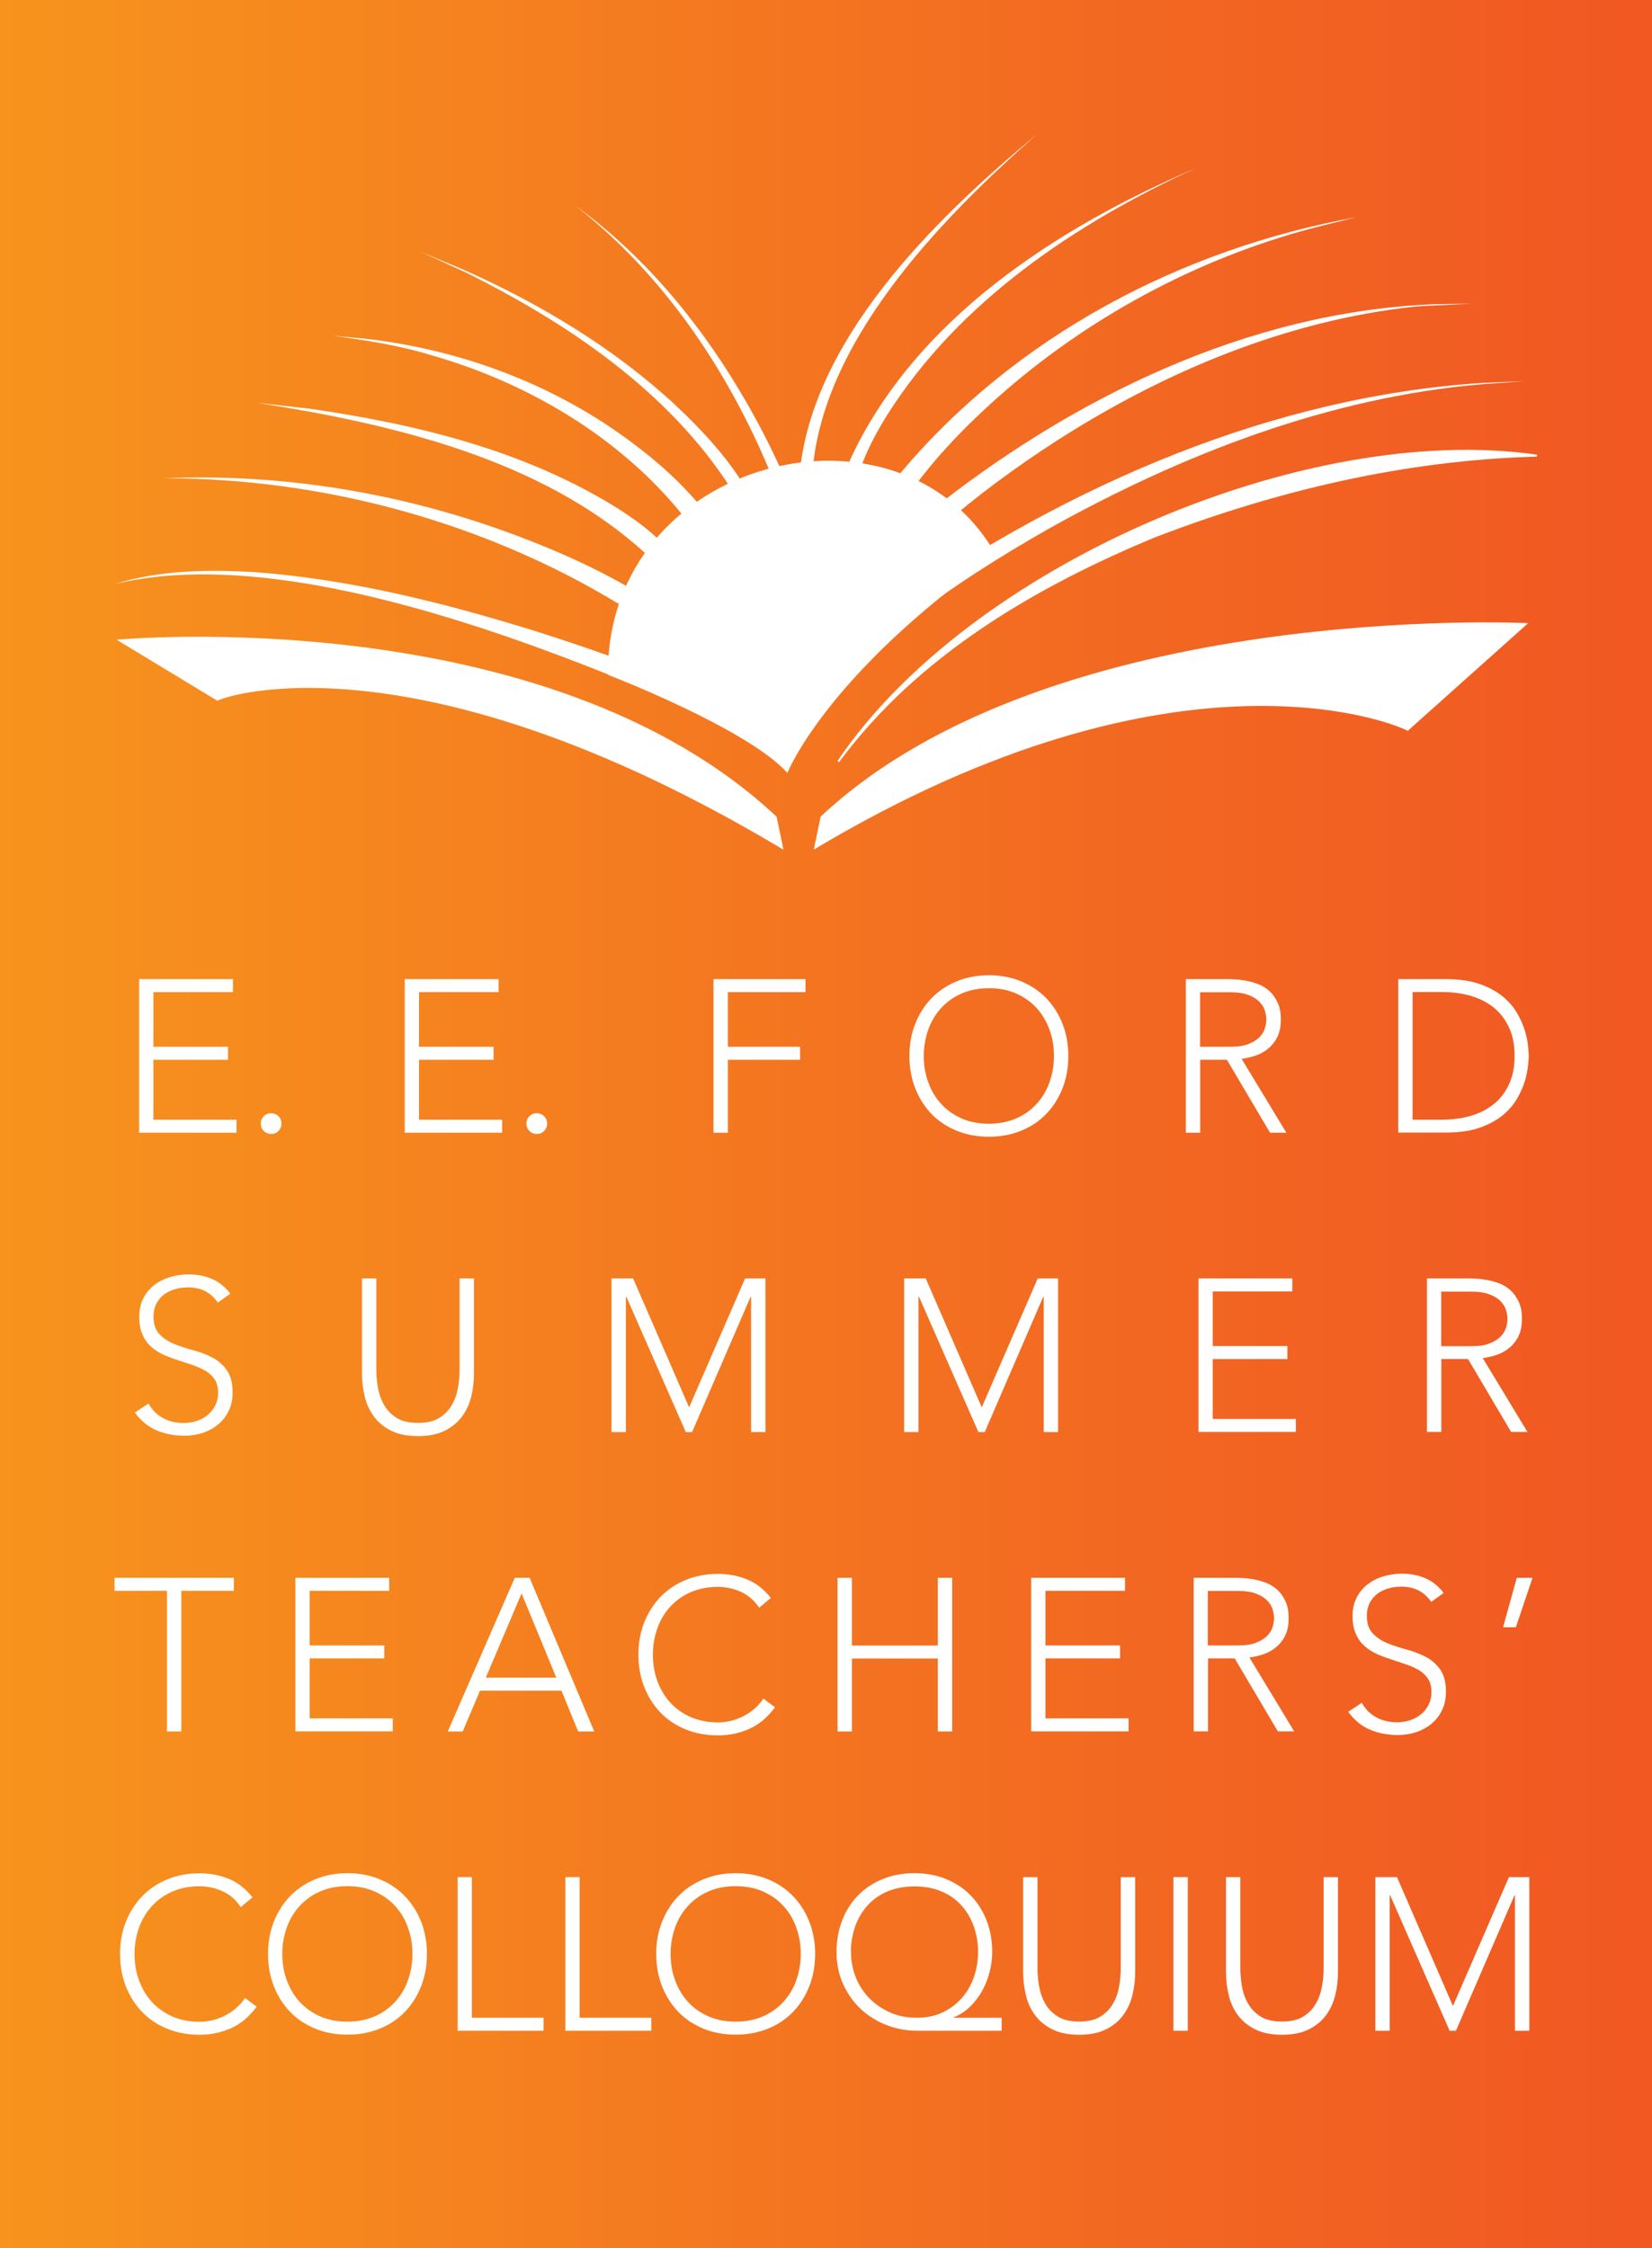 <?xml version="1.0" encoding="UTF-8"?>
<svg xmlns="http://www.w3.org/2000/svg" xmlns:xlink="http://www.w3.org/1999/xlink" id="Layer_2" data-name="Layer 2" viewBox="0 0 143.67 195.47">
  <rect x="0" y="0" width="143.67" height="195.47" fill="#333333" stroke="none"/>
  <defs>
    <style>
      .cls-1 {
        fill: url(#linear-gradient);
      }

      .cls-2 {
        fill: #fff;
      }
    </style>
    <linearGradient id="linear-gradient" x1="0" y1="97.74" x2="143.67" y2="97.74" gradientUnits="userSpaceOnUse">
      <stop offset="0" stop-color="#f7941d"></stop>
      <stop offset=".73" stop-color="#f26522"></stop>
      <stop offset=".99" stop-color="#f15822"></stop>
    </linearGradient>
  </defs>
  <g id="Layer_1-2" data-name="Layer 1">
    <rect class="cls-1" width="143.67" height="195.47"></rect>
    <g>
      <path class="cls-2" d="M12.09,85.13h8.17v1.13h-6.92v4.75h6.49v1.13h-6.49v5.21h7.23v1.13h-8.47v-13.36Z"></path>
      <path class="cls-2" d="M22.68,97.69c0-.25.09-.47.26-.64.18-.18.39-.26.64-.26s.47.09.64.26c.18.18.26.39.26.64s-.09.46-.26.64c-.18.18-.39.26-.64.26s-.47-.09-.64-.26c-.18-.18-.26-.39-.26-.64Z"></path>
      <path class="cls-2" d="M35.19,85.13h8.17v1.13h-6.92v4.75h6.49v1.13h-6.49v5.21h7.23v1.13h-8.47v-13.36Z"></path>
      <path class="cls-2" d="M45.78,97.69c0-.25.09-.47.26-.64.18-.18.39-.26.64-.26s.47.09.64.26c.18.18.26.39.26.64s-.09.46-.26.64c-.18.18-.39.26-.64.26s-.47-.09-.64-.26c-.18-.18-.26-.39-.26-.64Z"></path>
      <path class="cls-2" d="M62.05,85.13h8v1.13h-6.75v4.75h6.28v1.13h-6.28v6.34h-1.25v-13.36Z"></path>
      <path class="cls-2" d="M79.09,91.81c0-1.02.17-1.96.51-2.81s.81-1.59,1.42-2.22c.6-.62,1.33-1.11,2.18-1.46.85-.35,1.78-.53,2.8-.53s1.95.18,2.8.53c.85.35,1.58.84,2.18,1.46.6.62,1.08,1.36,1.42,2.22s.51,1.79.51,2.81-.17,1.96-.51,2.82-.81,1.6-1.42,2.23c-.6.62-1.33,1.11-2.18,1.45-.85.35-1.78.52-2.8.52s-1.95-.17-2.8-.52c-.85-.35-1.58-.83-2.18-1.45-.6-.62-1.08-1.37-1.42-2.23s-.51-1.8-.51-2.82ZM80.34,91.81c0,.83.13,1.6.4,2.32.26.72.64,1.34,1.13,1.87.49.53,1.08.94,1.78,1.25s1.48.45,2.35.45,1.65-.15,2.35-.45,1.29-.72,1.78-1.25c.49-.53.87-1.15,1.13-1.87s.4-1.49.4-2.32-.13-1.6-.4-2.32-.64-1.34-1.13-1.87c-.49-.53-1.08-.94-1.78-1.25s-1.48-.45-2.35-.45-1.65.15-2.35.45-1.29.72-1.78,1.25c-.49.53-.87,1.15-1.13,1.87-.26.72-.4,1.49-.4,2.32Z"></path>
      <path class="cls-2" d="M103.12,85.13h3.51c.18,0,.42,0,.72.02.3.01.63.05.98.11.35.06.71.16,1.08.3.37.14.69.34.98.6.29.26.53.6.72,1,.19.4.28.89.28,1.47,0,.64-.11,1.17-.33,1.58-.22.42-.5.75-.83,1.01-.33.26-.7.45-1.1.58-.4.13-.79.21-1.15.26l3.89,6.42h-1.42l-3.75-6.34h-2.32v6.34h-1.25v-13.36ZM104.37,91.01h2.64c.65,0,1.19-.08,1.59-.25.41-.16.73-.37.95-.6.23-.24.38-.5.46-.77.08-.28.12-.53.12-.75s-.04-.48-.12-.75-.24-.54-.46-.77c-.23-.24-.54-.44-.95-.6-.41-.16-.94-.25-1.59-.25h-2.64v4.75Z"></path>
      <path class="cls-2" d="M121.6,85.13h4.13c1.16,0,2.14.14,2.94.42.8.28,1.47.64,2.01,1.08.53.44.96.93,1.26,1.46.31.54.54,1.05.68,1.54.14.49.24.93.27,1.33.04.4.06.68.06.84s-.02.44-.06.84-.13.84-.27,1.33c-.14.49-.37,1-.68,1.54-.31.54-.73,1.02-1.26,1.46-.54.44-1.21.8-2.01,1.08s-1.79.42-2.94.42h-4.13v-13.36ZM122.85,97.35h2.57c.88,0,1.7-.11,2.47-.33.77-.22,1.43-.56,2-1.01.57-.45,1.01-1.03,1.34-1.73.33-.7.49-1.53.49-2.48s-.16-1.78-.49-2.48c-.33-.7-.77-1.27-1.34-1.73-.57-.45-1.23-.79-2-1.01-.77-.22-1.59-.33-2.47-.33h-2.57v11.09Z"></path>
      <path class="cls-2" d="M12.92,122.04c.33.57.75.99,1.27,1.26.52.28,1.12.42,1.78.42.42,0,.81-.06,1.17-.19.36-.12.68-.3.95-.53.27-.23.48-.5.64-.82.16-.32.24-.68.24-1.08,0-.46-.1-.85-.29-1.15-.19-.3-.46-.55-.78-.75-.33-.19-.7-.36-1.1-.5-.41-.14-.83-.28-1.26-.42-.43-.14-.86-.29-1.26-.47-.41-.18-.78-.41-1.1-.69-.33-.28-.59-.64-.78-1.07-.2-.43-.29-.96-.29-1.58,0-.59.12-1.12.35-1.58.23-.46.55-.84.94-1.15.4-.31.85-.54,1.37-.7.52-.16,1.06-.24,1.62-.24.73,0,1.41.13,2.03.39s1.16.69,1.61,1.29l-1.08.77c-.31-.44-.68-.77-1.1-.99-.42-.22-.92-.33-1.5-.33-.4,0-.79.05-1.15.16-.36.11-.68.26-.95.47-.27.21-.49.47-.65.78-.16.32-.25.69-.25,1.11,0,.67.17,1.18.51,1.54.34.36.76.64,1.27.85.51.21,1.06.39,1.66.55.6.16,1.15.37,1.66.63.51.26.93.63,1.27,1.1.34.47.51,1.12.51,1.95,0,.6-.11,1.14-.34,1.6-.23.47-.53.86-.92,1.18-.38.32-.83.56-1.33.73-.5.16-1.03.25-1.57.25-.88,0-1.69-.15-2.43-.46-.74-.31-1.38-.83-1.91-1.56l1.19-.79Z"></path>
      <path class="cls-2" d="M41.22,119.4c0,.72-.08,1.4-.25,2.06-.16.65-.44,1.23-.82,1.74-.38.5-.89.91-1.51,1.21-.62.3-1.39.45-2.29.45s-1.67-.15-2.29-.45c-.62-.3-1.13-.7-1.51-1.21s-.66-1.08-.82-1.74-.25-1.34-.25-2.06v-8.25h1.25v7.92c0,.48.04.99.13,1.53.09.54.26,1.04.52,1.51.26.47.62.85,1.09,1.15s1.1.45,1.88.45,1.41-.15,1.88-.45.84-.69,1.09-1.15c.26-.46.43-.97.52-1.51s.13-1.05.13-1.53v-7.92h1.25v8.25Z"></path>
      <path class="cls-2" d="M53.19,111.15h1.87l4.87,11.21,4.87-11.21h1.77v13.36h-1.25v-11.77h-.04l-5.09,11.77h-.55l-5.17-11.77h-.04v11.77h-1.25v-13.36Z"></path>
      <path class="cls-2" d="M78.64,111.15h1.87l4.87,11.21,4.87-11.21h1.77v13.36h-1.25v-11.77h-.04l-5.09,11.77h-.55l-5.17-11.77h-.04v11.77h-1.25v-13.36Z"></path>
      <path class="cls-2" d="M104.22,111.15h8.17v1.13h-6.92v4.75h6.49v1.13h-6.49v5.21h7.23v1.13h-8.47v-13.36Z"></path>
      <path class="cls-2" d="M124.09,111.15h3.51c.18,0,.42,0,.72.02.3.01.63.05.98.11.35.06.71.16,1.08.3.37.14.69.34.98.6.29.26.53.6.72,1,.19.4.28.89.28,1.47,0,.64-.11,1.17-.33,1.58-.22.42-.5.75-.83,1.01-.33.26-.7.45-1.1.58-.4.13-.79.21-1.15.26l3.89,6.42h-1.42l-3.75-6.34h-2.32v6.34h-1.25v-13.36ZM125.34,117.04h2.64c.65,0,1.19-.08,1.59-.25.41-.16.73-.37.95-.6.23-.24.38-.5.46-.77.08-.28.12-.53.12-.75s-.04-.48-.12-.75-.24-.54-.46-.77c-.23-.24-.54-.44-.95-.6-.41-.16-.94-.25-1.59-.25h-2.64v4.75Z"></path>
      <path class="cls-2" d="M14.53,138.31h-4.57v-1.13h10.38v1.13h-4.57v12.23h-1.25v-12.23Z"></path>
      <path class="cls-2" d="M25.68,137.18h8.17v1.13h-6.92v4.75h6.49v1.13h-6.49v5.21h7.23v1.13h-8.47v-13.36Z"></path>
      <path class="cls-2" d="M44.78,137.18h1.28l5.62,13.36h-1.4l-1.45-3.55h-7.08l-1.51,3.55h-1.3l5.83-13.36ZM45.36,138.54l-3.11,7.32h6.13l-3.02-7.32Z"></path>
      <path class="cls-2" d="M67.4,148.44c-.64.87-1.38,1.49-2.23,1.87-.84.38-1.75.57-2.74.57s-1.95-.17-2.8-.52c-.85-.35-1.58-.83-2.18-1.45-.6-.62-1.08-1.37-1.42-2.23s-.51-1.8-.51-2.82.17-1.96.51-2.81.81-1.59,1.42-2.22c.6-.62,1.33-1.11,2.18-1.46.85-.35,1.78-.53,2.8-.53.91,0,1.75.16,2.54.48.79.32,1.47.86,2.07,1.61l-1.02.85c-.42-.63-.95-1.09-1.59-1.38s-1.31-.43-1.99-.43c-.87,0-1.65.15-2.35.45-.7.3-1.29.72-1.78,1.25s-.87,1.15-1.13,1.87-.4,1.49-.4,2.32.13,1.6.4,2.32.64,1.34,1.13,1.87,1.08.94,1.78,1.25c.7.3,1.48.45,2.35.45.34,0,.69-.04,1.06-.12s.72-.21,1.07-.38c.35-.17.68-.38.99-.64.31-.26.59-.57.83-.93l1.02.77Z"></path>
      <path class="cls-2" d="M72.84,137.18h1.25v5.89h7.47v-5.89h1.25v13.36h-1.25v-6.34h-7.47v6.34h-1.25v-13.36Z"></path>
      <path class="cls-2" d="M89.67,137.18h8.17v1.13h-6.92v4.75h6.49v1.13h-6.49v5.21h7.23v1.13h-8.47v-13.36Z"></path>
      <path class="cls-2" d="M103.8,137.18h3.51c.18,0,.42,0,.72.02.3.01.63.05.98.11.35.06.71.16,1.08.3.36.14.69.34.98.6.29.26.53.6.72,1,.19.4.28.89.28,1.47,0,.64-.11,1.17-.33,1.58-.22.42-.5.75-.83,1.01s-.7.45-1.1.58c-.4.13-.79.21-1.15.26l3.89,6.42h-1.42l-3.75-6.34h-2.32v6.34h-1.25v-13.36ZM105.04,143.06h2.64c.65,0,1.19-.08,1.59-.25.41-.16.73-.37.95-.6.23-.24.38-.5.46-.77.08-.28.12-.53.12-.75s-.04-.48-.12-.75c-.08-.28-.24-.54-.46-.77-.23-.24-.54-.44-.95-.6-.41-.16-.94-.25-1.59-.25h-2.64v4.75Z"></path>
      <path class="cls-2" d="M118.44,148.06c.33.57.75.99,1.27,1.26.52.28,1.12.42,1.78.42.42,0,.81-.06,1.17-.19.37-.12.68-.3.95-.53s.48-.5.64-.82c.16-.32.24-.68.24-1.08,0-.46-.1-.85-.29-1.15-.2-.3-.46-.55-.78-.75-.33-.19-.7-.36-1.1-.5-.41-.14-.83-.28-1.26-.42-.43-.14-.86-.29-1.26-.47-.41-.18-.78-.41-1.1-.69-.33-.28-.59-.64-.78-1.07-.2-.43-.29-.96-.29-1.58,0-.59.12-1.12.35-1.58.23-.46.55-.84.94-1.15.4-.31.85-.54,1.37-.7.52-.16,1.06-.24,1.62-.24.73,0,1.41.13,2.03.39.62.26,1.16.69,1.61,1.29l-1.08.77c-.31-.44-.68-.77-1.1-.99-.42-.22-.92-.33-1.5-.33-.4,0-.79.05-1.15.16-.37.11-.68.26-.95.47-.27.21-.49.47-.65.78-.16.32-.25.69-.25,1.11,0,.67.17,1.18.51,1.54s.76.64,1.27.85c.51.21,1.06.39,1.66.55.6.16,1.15.37,1.66.63.51.26.93.63,1.27,1.1s.51,1.12.51,1.95c0,.6-.11,1.14-.34,1.6-.23.47-.53.86-.92,1.18-.38.32-.83.56-1.33.73-.5.16-1.03.25-1.57.25-.88,0-1.69-.15-2.43-.46-.74-.31-1.38-.83-1.91-1.56l1.19-.79Z"></path>
      <path class="cls-2" d="M131.9,137.18h1.38l-1.45,4.3h-1.11l1.19-4.3Z"></path>
      <path class="cls-2" d="M22.32,174.47c-.64.87-1.38,1.49-2.23,1.87-.84.38-1.75.57-2.74.57s-1.95-.17-2.8-.52c-.85-.35-1.58-.83-2.18-1.45-.6-.62-1.08-1.37-1.42-2.23s-.51-1.8-.51-2.82.17-1.96.51-2.81.81-1.59,1.42-2.22c.6-.62,1.33-1.11,2.18-1.46.85-.35,1.78-.53,2.8-.53.91,0,1.75.16,2.54.48.79.32,1.47.86,2.07,1.61l-1.02.85c-.42-.63-.95-1.09-1.59-1.38s-1.31-.43-1.99-.43c-.87,0-1.65.15-2.35.45-.7.3-1.29.72-1.78,1.25s-.87,1.15-1.13,1.87-.4,1.49-.4,2.32.13,1.6.4,2.32.64,1.34,1.13,1.87,1.08.94,1.78,1.25c.7.3,1.48.45,2.35.45.34,0,.69-.04,1.06-.12s.72-.21,1.07-.38c.35-.17.68-.38.99-.64s.59-.57.83-.93l1.02.77Z"></path>
      <path class="cls-2" d="M23.31,169.88c0-1.02.17-1.96.51-2.81s.81-1.59,1.42-2.22c.6-.62,1.33-1.11,2.18-1.46.85-.35,1.78-.53,2.8-.53s1.95.18,2.8.53c.85.35,1.58.84,2.18,1.46.6.62,1.08,1.36,1.42,2.22s.51,1.79.51,2.81-.17,1.96-.51,2.82-.81,1.6-1.42,2.23c-.6.62-1.33,1.11-2.18,1.45-.85.35-1.78.52-2.8.52s-1.95-.17-2.8-.52c-.85-.35-1.58-.83-2.18-1.45-.6-.62-1.08-1.37-1.42-2.23s-.51-1.8-.51-2.82ZM24.55,169.88c0,.83.13,1.6.4,2.32s.64,1.34,1.13,1.87,1.08.94,1.78,1.25c.7.3,1.48.45,2.35.45s1.65-.15,2.35-.45c.7-.3,1.29-.72,1.78-1.25s.87-1.15,1.13-1.87c.26-.72.4-1.49.4-2.32s-.13-1.6-.4-2.32c-.26-.72-.64-1.34-1.13-1.87s-1.08-.94-1.78-1.25c-.7-.3-1.48-.45-2.35-.45s-1.65.15-2.35.45c-.7.3-1.29.72-1.78,1.25s-.87,1.15-1.13,1.87-.4,1.49-.4,2.32Z"></path>
      <path class="cls-2" d="M39.79,163.2h1.25v12.23h6.23v1.13h-7.47v-13.36Z"></path>
      <path class="cls-2" d="M49.16,163.2h1.25v12.23h6.23v1.13h-7.47v-13.36Z"></path>
      <path class="cls-2" d="M57.07,169.88c0-1.02.17-1.96.51-2.81s.81-1.59,1.42-2.22c.6-.62,1.33-1.11,2.18-1.46.85-.35,1.78-.53,2.8-.53s1.95.18,2.8.53c.85.35,1.58.84,2.18,1.46.6.62,1.08,1.36,1.42,2.22s.51,1.79.51,2.81-.17,1.96-.51,2.82-.81,1.6-1.42,2.23c-.6.62-1.33,1.11-2.18,1.45-.85.35-1.78.52-2.8.52s-1.95-.17-2.8-.52c-.85-.35-1.58-.83-2.18-1.45-.6-.62-1.08-1.37-1.42-2.23s-.51-1.8-.51-2.82ZM58.32,169.88c0,.83.13,1.6.4,2.32s.64,1.34,1.13,1.87,1.08.94,1.78,1.25c.7.3,1.48.45,2.35.45s1.65-.15,2.35-.45c.7-.3,1.29-.72,1.78-1.25.49-.53.87-1.15,1.13-1.87.26-.72.4-1.49.4-2.32s-.13-1.6-.4-2.32c-.26-.72-.64-1.34-1.13-1.87-.49-.53-1.08-.94-1.78-1.25-.7-.3-1.48-.45-2.35-.45s-1.65.15-2.35.45c-.7.3-1.29.72-1.78,1.25s-.87,1.15-1.13,1.87-.4,1.49-.4,2.32Z"></path>
      <path class="cls-2" d="M87.14,176.56h-7.36c-.93,0-1.82-.16-2.67-.49-.85-.33-1.59-.79-2.24-1.39s-1.15-1.32-1.54-2.16c-.38-.84-.58-1.78-.58-2.81,0-.97.16-1.87.48-2.71.32-.84.77-1.56,1.36-2.17.58-.61,1.29-1.09,2.13-1.44.84-.35,1.77-.53,2.8-.53s1.97.18,2.8.53c.84.35,1.55.83,2.13,1.44.58.61,1.04,1.33,1.36,2.17.32.84.48,1.74.48,2.71,0,.59-.08,1.18-.23,1.76-.15.58-.37,1.14-.66,1.65s-.64.97-1.06,1.37c-.42.4-.88.7-1.4.9v.04h4.17v1.13ZM74.01,169.71c0,.78.14,1.52.42,2.22s.68,1.3,1.19,1.82c.51.52,1.11.92,1.81,1.23s1.47.45,2.31.45,1.61-.16,2.27-.48c.66-.32,1.22-.75,1.67-1.27s.79-1.13,1.03-1.82c.23-.68.35-1.4.35-2.14,0-.81-.13-1.56-.38-2.25-.25-.7-.61-1.3-1.08-1.82-.47-.52-1.05-.92-1.74-1.21s-1.46-.43-2.33-.43-1.64.15-2.33.43-1.26.69-1.74,1.21c-.47.52-.83,1.12-1.08,1.82-.25.7-.38,1.45-.38,2.25Z"></path>
      <path class="cls-2" d="M98.72,171.45c0,.72-.08,1.4-.25,2.06-.16.65-.44,1.23-.82,1.74s-.89.91-1.51,1.21c-.62.3-1.39.45-2.29.45s-1.67-.15-2.29-.45c-.62-.3-1.12-.7-1.51-1.21s-.66-1.08-.82-1.74c-.16-.65-.25-1.34-.25-2.06v-8.25h1.25v7.92c0,.48.04.99.13,1.53.09.54.26,1.04.52,1.51.26.47.62.85,1.09,1.15s1.1.45,1.88.45,1.41-.15,1.88-.45.84-.69,1.09-1.15c.26-.46.43-.97.52-1.51s.13-1.05.13-1.53v-7.92h1.25v8.25Z"></path>
      <path class="cls-2" d="M102.05,163.2h1.25v13.36h-1.25v-13.36Z"></path>
      <path class="cls-2" d="M116.36,171.45c0,.72-.08,1.4-.25,2.06-.16.65-.44,1.23-.82,1.74s-.89.91-1.51,1.21c-.62.3-1.39.45-2.29.45s-1.67-.15-2.29-.45c-.62-.3-1.12-.7-1.51-1.21s-.66-1.08-.82-1.74c-.16-.65-.25-1.34-.25-2.06v-8.25h1.25v7.92c0,.48.04.99.13,1.53.09.54.26,1.04.52,1.51.26.47.62.85,1.09,1.15s1.1.45,1.88.45,1.41-.15,1.88-.45.84-.69,1.09-1.15c.26-.46.43-.97.52-1.51s.13-1.05.13-1.53v-7.92h1.25v8.25Z"></path>
      <path class="cls-2" d="M119.62,163.2h1.87l4.87,11.21,4.87-11.21h1.77v13.36h-1.25v-11.77h-.04l-5.09,11.77h-.55l-5.17-11.77h-.04v11.77h-1.25v-13.36Z"></path>
    </g>
    <path class="cls-2" d="M72.83,66.17c11.46-16.99,40.57-29.54,60.84-26.64,0,0-.01.17-.01.17-11.42.31-22.57,2.93-33.19,7.01-10.43,4.32-20.68,10.32-27.49,19.55,0,0-.14-.09-.14-.09h0Z"></path>
    <path class="cls-2" d="M10.14,55.62s37.28-3.5,57.4,15.39l.6,2.87c-31.96-19.12-48.71-13.34-49.23-12.95l-8.77-5.31"></path>
    <path class="cls-2" d="M132.89,54.18s-41.4-2.07-61.52,16.82l-.6,2.87c31.96-19.12,51.13-10.71,51.65-10.32l10.47-9.36"></path>
    <path class="cls-2" d="M80.57,44.71c12.54-10.06,27.9-17.61,44.15-18.26,0,0,3.22-.05,3.22-.05-1.18.08-3.69.16-4.82.25-11.19,1.19-21.83,5.64-31.24,11.68-3.57,2.31-7.05,4.85-10.19,7.64l-1.12-1.25h0Z"></path>
    <path class="cls-2" d="M73.86,40.13c5.66-12.38,18.05-20.31,30.15-25.52-10.48,4.81-20.66,11.62-26.89,21.53-.86,1.39-1.66,2.88-2.2,4.35l-1.06-.36h0Z"></path>
    <path class="cls-2" d="M69.5,41.81c.74-12.04,11.87-22.84,20.66-30.12-8.39,7.39-19.02,18.26-19.54,30.02,0,0-1.11.09-1.11.09h0Z"></path>
    <path class="cls-2" d="M53.8,52.5c-11.78-7.14-25.69-10.9-39.47-10.92,10.46-.44,20.99,1.35,30.79,5.06,3.29,1.24,6.47,2.65,9.58,4.44l-.9,1.42h0Z"></path>
    <path class="cls-2" d="M59.32,44.73c-5.44-6.74-13.44-11.45-21.75-13.83-2.82-.87-5.74-1.31-8.65-1.72,1.46.16,2.94.24,4.4.47,7.35,1.07,14.48,3.76,20.58,8.06,2.45,1.73,4.74,3.64,6.77,6l-1.34,1.01h0Z"></path>
    <path class="cls-2" d="M63.53,42.41c-5.42-8.42-14.17-14.32-23.02-18.72-1.3-.61-2.62-1.19-3.94-1.79,1.33.55,2.67,1.09,3.99,1.66,6.59,2.96,12.87,6.74,18.19,11.67,2.12,2,4.12,4.1,5.75,6.63l-.98.55h0Z"></path>
    <path class="cls-2" d="M56.09,48.08c-9-8.2-21.99-11.22-33.74-13.06,0,0,4.61.52,4.61.52,9.2,1.33,18.5,3.58,26.5,8.5,1.35.85,2.62,1.72,3.86,2.9l-1.23,1.14h0Z"></path>
    <path class="cls-2" d="M78.27,41.18c9.99-11.93,24.48-19.55,39.67-22.29,0,0-2.8.69-2.8.69-10.19,2.53-19.78,7.54-27.72,14.4-2.86,2.48-5.58,5.22-7.8,8.19l-1.36-.99h0Z"></path>
    <path class="cls-2" d="M77.98,52.59c15.04-10.41,32.56-18.11,50.96-19.3,0,0,3.66-.15,3.66-.15l-3.65.26c-13.35,1.13-26.16,6.09-37.78,12.59-4.21,2.39-8.34,5.02-12.16,7.93l-1.03-1.33h0Z"></path>
    <path class="cls-2" d="M57.56,60.56c-13.09-5.5-33.55-13.18-47.6-9.78,3.96-1.22,8.18-1.28,12.3-1.03,8.27.63,16.36,2.66,24.26,5.11,3.95,1.25,7.85,2.61,11.72,4.16l-.67,1.54h0Z"></path>
    <path class="cls-2" d="M68.84,46.06c-3.57-10.79-9.75-21.09-18.79-28.17,7.03,5.1,12.4,12.19,16.38,19.86,1.32,2.58,2.51,5.21,3.48,7.98l-1.07.33h0Z"></path>
    <path class="cls-2" d="M86.63,48.27c-8.3-14.84-33.91-8.48-33.76,10.4,0,0,12.09,4.64,15.61,8.53,0,0,3.33-8.48,18.15-18.93Z"></path>
  </g>
</svg>
